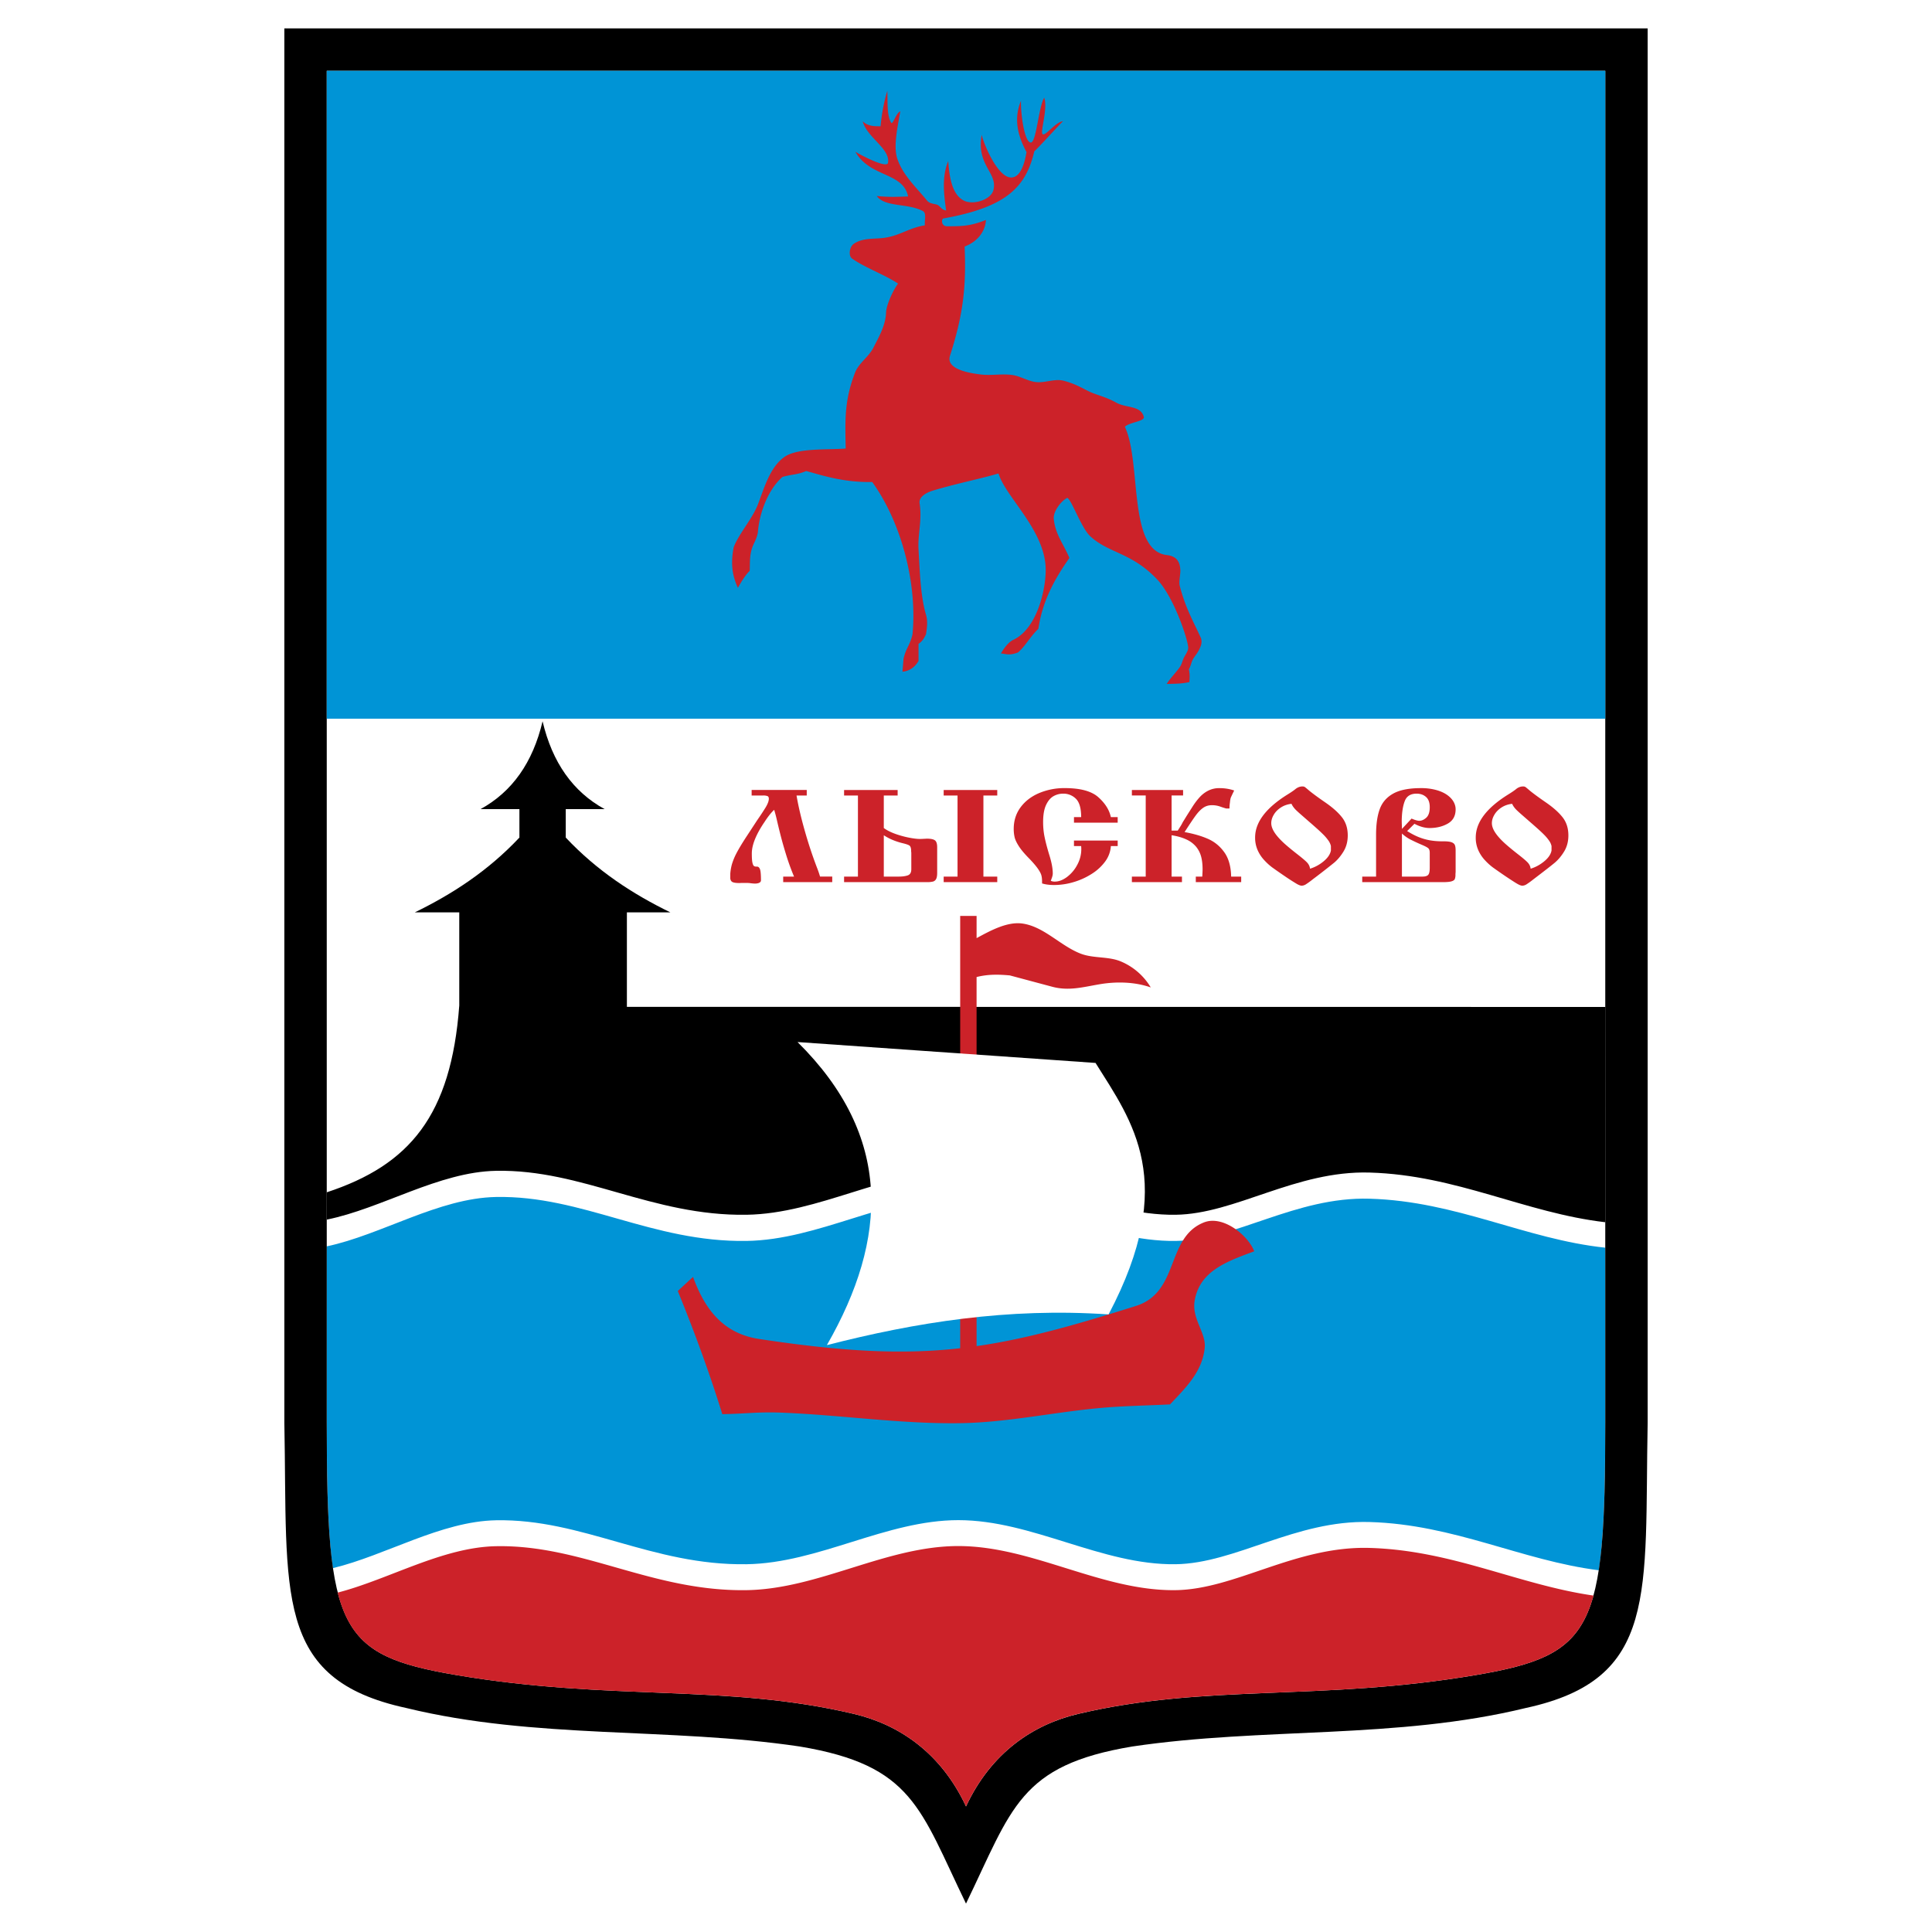 <svg xmlns="http://www.w3.org/2000/svg" width="2500" height="2500" viewBox="0 0 192.756 192.756"><g fill-rule="evenodd" clip-rule="evenodd"><path fill="#fff" d="M0 0h192.756v192.756H0V0z"/><path d="M41.386 91.027c3.74-1.825 7.292-4.123 10.436-7.463v-2.839h-3.877c3.156-1.73 5.218-4.651 6.188-8.762.969 4.111 3.032 7.032 6.188 8.762h-3.876v2.839c3.143 3.34 6.696 5.638 10.435 7.463H41.386z"/><path d="M160.158 121.941c-7.986-.924-14.818-4.707-23.51-4.955-7.398-.213-13.381 4.135-19.365 4.211-7.385.094-14.279-4.398-21.667-4.398-7.213 0-13.919 4.287-21.13 4.398-9.441.145-16.355-4.547-24.993-4.385-5.726.107-11.405 3.762-16.892 4.869l-.001-2.725c8.278-2.719 12.407-7.672 13.221-18.639v-9.474h16.724v9.61l97.626.01-.013 21.478z"/><path d="M33.212 156.453c5.288-1.275 10.765-4.672 16.28-4.775 8.638-.162 15.551 4.529 24.993 4.385 7.211-.109 13.917-4.398 21.13-4.398 7.388 0 14.281 4.496 21.667 4.398 5.986-.076 11.967-4.424 19.365-4.211 8.475.244 15.148 3.838 22.867 4.814.525-3.465.643-8.189.643-14.727l.008-17.457c-8-.846-14.809-4.637-23.518-4.887-7.398-.213-13.379 4.135-19.365 4.213-7.387.096-14.279-4.4-21.667-4.4-7.213 0-13.919 4.289-21.13 4.4-9.442.145-16.354-4.547-24.993-4.385-5.734.107-11.429 3.775-16.908 4.93l.016 17.586c.001 6.411.114 11.079.612 14.514z" fill="#0094d6"/><path d="M96.378 189.922c-4.603-9.494-5.299-13.797-16.594-15.674-13.047-1.939-26.346-.691-39.267-3.844-13.261-2.877-11.819-11.369-12.147-28.461V2.834h136.017v139.109c-.328 17.092 1.113 25.584-12.146 28.461-12.922 3.152-26.221 1.904-39.268 3.844-11.295 1.877-11.993 6.18-16.595 15.674zm.002-9.695c-2.508-5.357-6.674-8.162-11.185-9.229-12.833-3.035-24.171-1.246-39.681-3.879-11.743-1.994-12.914-4.555-12.914-25.18V7.066h127.558V141.94c0 20.625-1.17 23.186-12.912 25.18-15.51 2.633-26.85.844-39.682 3.879-4.511 1.065-8.675 3.87-11.184 9.228z"/><path fill="#0094d6" d="M32.601 71.704V7.066h127.557v64.638H32.601z"/><path d="M158.986 159.191c-1.48 5.342-4.723 6.736-11.74 7.928-15.51 2.633-26.85.844-39.682 3.879-4.512 1.066-8.676 3.871-11.185 9.229-2.508-5.357-6.674-8.162-11.185-9.229-12.833-3.035-24.171-1.246-39.681-3.879-7.156-1.215-10.386-2.641-11.827-8.223 5.14-1.332 10.456-4.531 15.806-4.631 8.638-.162 15.551 4.529 24.993 4.385 7.211-.111 13.917-4.4 21.13-4.4 7.388 0 14.281 4.496 21.667 4.4 5.986-.078 11.967-4.426 19.365-4.213 8.281.239 14.843 3.676 22.339 4.754zM97.434 93.597c1.324-.713 3.039-1.678 4.59-1.453 2.152.313 3.766 2.219 5.795 3.002 1.287.497 2.799.247 4.062.801a6.312 6.312 0 0 1 2.93 2.569c-1.596-.562-3.439-.6-5.094-.318-1.654.279-3.074.693-4.729.252l-4.236-1.133c-1.064-.096-2.145-.135-3.318.162v36.824c4.807-.689 9.648-2.035 15.898-4.008 4.381-1.381 2.969-6.834 6.791-8.336 1.902-.748 4.4 1.293 5.012 2.883-2.66.994-5.471 1.941-5.949 4.967-.283 1.801 1.168 3.166 1.008 4.682-.25 2.354-1.832 3.906-3.463 5.627-2.301.117-4.607.146-6.9.352-4.688.42-9.33 1.453-14.034 1.521-5.974.088-11.923-.826-17.894-1.053-2.259-.086-3.578.115-5.839.154-1.229-3.982-2.809-8.307-4.441-12.289l1.521-1.406c1.148 3.15 2.945 5.639 6.581 6.191 8.411 1.279 14.327 1.572 20.073.926v-43.13h1.637v2.213h-.001z" fill="#cc2229"/><path d="M82.498 134.203c6.1-10.631 6.588-20.824-2.928-30.238l29.733 2.084c3.648 5.828 8.285 11.846 1.301 25.09-10.071-.688-19.251.797-28.106 3.064z" fill="#fff"/><path d="M74.798 56.957c-.427.393-.889 1.166-1.178 1.697-.484-1.084-.775-2.217-.42-4.048.472-1.293 1.871-2.854 2.421-4.287.635-1.654 1.184-3.68 2.622-4.715 1.292-.931 4.239-.707 6.134-.853-.06-2.777-.15-4.778.93-7.57.367-.952 1.347-1.557 1.815-2.463.575-1.113 1.24-2.281 1.281-3.533.026-.782.733-2.288 1.202-2.891-1.392-.917-3.312-1.588-4.587-2.495-.407-.29-.258-1.174.15-1.461.799-.563 1.759-.494 2.733-.573 1.774-.145 2.656-1.007 4.378-1.286-.071-.428.191-1.2-.188-1.411-1.467-.814-3.795-.368-4.616-1.512 1.303.128 1.988.08 3.127.044-.512-2.451-3.794-1.872-5.264-4.462.785.474 3.168 1.683 3.261 1.104.228-1.419-2.091-2.511-2.526-4.139.536.53 1.287.493 1.785.493.096-1.216.375-2.588.672-3.534.042.985-.067 2.465.377 3.17.169.27.494-.968.917-1.123-.304 1.717-.705 3.544-.289 4.756.56 1.632 1.862 2.807 2.953 4.144.249.304.632.306.968.402.337.096.438.515.941.592-.215-1.558-.456-3.334.207-4.926.131 1.812.436 3.345 1.552 3.932.908.476 2.707-.052 2.958-1.045.443-1.745-1.723-2.462-1.168-5.512.178.849 1.525 4.124 2.852 4.252 1.064.103 1.457-1.575 1.619-2.532-1.346-2.479-.973-4.054-.551-5.135-.055 1.197.334 4.196.984 4.183.551-.011.762-3.52 1.332-4.479.395 1.171-.469 3.52-.139 3.655.322.132 1.262-1.211 2.01-1.305-.895.915-2.217 2.4-2.861 3.01-.84 3.563-2.773 5.573-9.078 6.696-.188.034-.241.778.377.778 1.47 0 2.338-.008 3.875-.633-.035.913-.619 2.08-2.126 2.656.178 4.045-.155 6.826-1.461 10.901-.444 1.385 2.092 1.741 3.054 1.861 1.059.133 2.102-.093 3.158.053.793.109 1.494.581 2.287.696.951.139 1.908-.36 2.84-.122 1.264.325 1.945.81 2.707 1.145.715.314 1.514.467 2.57 1.053.971.536 2.416.261 2.721 1.396.127.469-1.445.539-1.889 1.001 1.688 3.54.262 12.342 4.188 12.797.869.101 1.328.547 1.35 1.555.008.399-.166 1.114-.066 1.5.576 2.214 1.299 3.443 2.096 5.17.119.259.1.59 0 .856-.273.722-.605.966-.816 1.395-.127.258-.166.572-.367.919.105.542.09.633.055 1.276-.809.183-1.51.168-2.264.188.326-.536.883-1.087 1.293-1.661.221-.306.258-.617.412-.936.152-.319.418-.645.441-.978.043-.633-1.373-5.034-3.098-6.853-2.561-2.704-4.781-2.579-6.658-4.291-.91-.831-1.834-3.565-2.303-3.848-.646.316-1.418 1.368-1.355 2.079.139 1.544.957 2.49 1.561 3.918-1.467 2.078-2.699 4.306-3.096 7.067-.822.785-1.316 1.753-2.029 2.355-.891.357-1.252.129-1.709.107.262-.459.736-1.126 1.223-1.353 2.51-1.165 3.359-5.465 3.234-7.359-.25-3.769-3.971-6.893-4.699-9.244-1.941.562-4.352 1.04-6.588 1.721-.607.185-1.381.616-1.284 1.244.268 1.722-.194 3.072-.106 4.604.125 2.188.196 4.672.748 6.532.197.665.084 1.327 0 1.927-.273.605-.513.813-.748.964v1.713c-.388.649-.922 1.006-1.602 1.071l.106-1.285c.249-1.106.644-1.336.894-2.442.483-4.864-1.005-11.02-4.018-15.201-2.988.068-5.333-.774-6.592-1.095-.882.385-1.433.318-2.369.594-1.59 1.411-2.321 3.913-2.436 5.403-.035.45-.234.876-.427 1.285-.449.946-.361 1.823-.4 2.681zM78.14 87.458h1.082a23.574 23.574 0 0 1-.76-2.08c-.219-.707-.4-1.333-.542-1.882a63.378 63.378 0 0 1-.394-1.609 14.724 14.724 0 0 0-.286-1.09c-.297.273-.613.669-.946 1.184-.857 1.256-1.285 2.311-1.285 3.165 0 .405.017.701.053.887.039.184.086.302.144.353.059.05.13.074.222.074h.097c.131 0 .228.087.297.258.067.171.1.541.1 1.107 0 .127-.077.219-.23.276a1.164 1.164 0 0 1-.367.053c-.133 0-.322-.018-.566-.053-.1-.007-.25-.011-.45-.011-.233 0-.411.004-.533.011-.317 0-.541-.028-.677-.09-.139-.059-.216-.184-.239-.37v-.459a4.92 4.92 0 0 1 .164-.955 6.2 6.2 0 0 1 .455-1.103c.217-.418.533-.943.947-1.581.305-.464.561-.856.769-1.175l.33-.506c.336-.483.616-.908.844-1.276.225-.368.338-.666.338-.893 0-.142-.047-.232-.142-.269a1.199 1.199 0 0 0-.425-.057h-1.149v-.551h5.498v.551H79.47c.183 1.07.463 2.266.841 3.583a43.01 43.01 0 0 0 1.193 3.599c.114.287.219.589.313.908h1.216v.552H78.14v-.551zM89.558 78.817v.551h-1.382v3.244c.302.223.685.416 1.146.582.46.164.918.289 1.373.379.452.087.816.131 1.091.131.108 0 .336-.011.683-.03.383 0 .65.054.803.162.152.109.23.339.23.696v2.559c0 .28-.036.486-.111.618a.495.495 0 0 1-.316.247 2.404 2.404 0 0 1-.589.055h-8.272v-.552h1.382v-8.09h-1.382v-.551h5.344v-.001zm5.975 8.641v-8.09h-1.382v-.551h5.345v.551h-1.381v8.09h1.381v.552h-5.345v-.552h1.382zm-7.357 0h1.496c.369 0 .669-.042.902-.125.23-.083.347-.287.347-.608V85.16a.85.85 0 0 0-.008-.149.888.888 0 0 1-.008-.166c-.008-.221-.056-.375-.139-.458-.083-.081-.324-.17-.727-.265-.713-.177-1.335-.44-1.862-.788v4.124h-.001zM111.514 82.076h-4.363v-.551h.717c0-.88-.176-1.489-.521-1.83a1.758 1.758 0 0 0-1.279-.512c-.342 0-.664.085-.963.254-.301.17-.547.466-.742.884-.193.418-.291.98-.291 1.686 0 .521.047 1.016.143 1.486.094.468.246 1.053.455 1.747.244.764.365 1.398.365 1.904a.927.927 0 0 1-.02.188 1.84 1.84 0 0 1-.055.206c-.021.067-.043.12-.057.157-.014.042-.023.079-.037.107l-.031.074a.872.872 0 0 0 .402.081c.402 0 .811-.155 1.225-.466a3.619 3.619 0 0 0 1.023-1.22 3.255 3.255 0 0 0 .382-1.86h-.717v-.551h4.363v.551h-.682a2.892 2.892 0 0 1-.561 1.532 4.844 4.844 0 0 1-1.348 1.243 7 7 0 0 1-1.816.823 6.852 6.852 0 0 1-1.924.289c-.473 0-.877-.053-1.215-.158v-.184c0-.228-.02-.427-.062-.595-.039-.17-.148-.387-.33-.655-.18-.265-.465-.602-.854-1.011-.459-.462-.807-.867-1.039-1.22-.232-.352-.379-.656-.447-.915a3.68 3.68 0 0 1-.096-.86c0-.823.23-1.543.688-2.161.461-.617 1.08-1.09 1.859-1.418a6.483 6.483 0 0 1 2.545-.492c1.557 0 2.676.304 3.355.913s1.094 1.27 1.244 1.981h.682v.553h.002zM116.891 82.871h.613l.232-.365c.111-.171.201-.331.268-.475l.193-.309c.041-.066.094-.151.156-.256.193-.307.404-.639.633-.998s.469-.674.719-.946c.252-.271.537-.488.859-.647a2.418 2.418 0 0 1 1.102-.243c.52 0 1.01.079 1.469.236-.209.424-.322.67-.348.737a2.36 2.36 0 0 0-.072.431 4.217 4.217 0 0 0-.049.626h-.334a7.947 7.947 0 0 1-.533-.169 2.441 2.441 0 0 0-.895-.158c-.328 0-.615.088-.867.263-.25.175-.5.436-.752.779-.25.342-.615.889-1.1 1.64.895.162 1.67.385 2.33.674.66.289 1.203.737 1.637 1.344.434.608.658 1.416.68 2.423h1.002v.552h-4.529v-.552h.646c.02-.333.031-.569.031-.709 0-.49-.047-.919-.146-1.289a2.627 2.627 0 0 0-.504-.985 2.722 2.722 0 0 0-.959-.718c-.406-.192-.9-.335-1.482-.425v4.126h1.033v.552h-4.996v-.552h1.381v-8.092h-1.381v-.549h5.109v.549h-1.146v3.505zM129.951 78.463c.105 0 .193.026.264.081.07.054.217.177.436.365.369.298.896.685 1.582 1.156.713.492 1.266.982 1.652 1.473.385.488.58 1.092.58 1.81 0 .612-.143 1.149-.426 1.61-.283.462-.6.837-.943 1.123a75.89 75.89 0 0 1-2.111 1.642 8.03 8.03 0 0 1-.697.507.836.836 0 0 1-.42.136c-.115 0-.273-.059-.479-.175a22.82 22.82 0 0 1-1.219-.784 58.117 58.117 0 0 1-1.24-.864 5.66 5.66 0 0 1-.775-.703 3.565 3.565 0 0 1-.676-1.012 3.05 3.05 0 0 1-.256-1.271c0-1.526 1.088-2.959 3.264-4.308.322-.199.561-.363.715-.486.234-.2.484-.3.749-.3zm-1.099 1.733c-.393.044-.742.164-1.051.363s-.547.44-.713.722c-.17.282-.254.565-.254.845 0 .208.057.423.164.646.109.223.266.459.48.707.211.248.463.504.76.764.295.261.666.567 1.113.917.541.42.896.72 1.061.898.164.177.262.381.291.612.48-.146.934-.389 1.35-.733.418-.344.66-.703.732-1.079v-.447a1.504 1.504 0 0 0-.252-.551 4.556 4.556 0 0 0-.473-.563 14.664 14.664 0 0 0-.635-.6 61.628 61.628 0 0 0-.857-.753c-.299-.263-.551-.481-.758-.663a13.388 13.388 0 0 1-.492-.446 2.468 2.468 0 0 1-.279-.32 1.714 1.714 0 0 1-.187-.319zM137.291 87.458v-4.163c0-1.042.121-1.899.367-2.57.244-.671.695-1.188 1.348-1.551.65-.361 1.572-.543 2.758-.543a5.69 5.69 0 0 1 1.459.171c.432.111.797.269 1.098.468.299.202.523.427.678.683.152.254.229.519.229.794 0 .65-.26 1.123-.779 1.421-.52.297-1.123.444-1.818.444-.477 0-.982-.141-1.512-.423l-.73.725c.393.248.77.446 1.135.595s.742.256 1.127.327c.387.067.803.103 1.25.103h.15c.346 0 .604.031.773.094.17.063.281.158.33.285.051.127.074.306.074.541v2.088c0 .046-.002.096-.008.147-.006.05-.008.12-.008.208a1.107 1.107 0 0 1-.07.408c-.037.092-.148.166-.326.221-.182.055-.475.081-.883.081h-8.023v-.552h1.381v-.002zm2.58 0h2.039c.277 0 .469-.055.576-.167s.16-.348.16-.711v-1.487c0-.197-.039-.339-.113-.429-.076-.09-.279-.206-.605-.346a19.917 19.917 0 0 1-1.264-.587 4.047 4.047 0 0 1-.793-.569v4.296zm0-4.755l.961-1.033c.34.146.596.221.768.221.236 0 .469-.103.699-.309.23-.208.348-.556.348-1.046 0-.464-.125-.806-.375-1.025-.246-.219-.561-.328-.941-.328-.584 0-.977.238-1.168.717-.191.479-.293 1.117-.311 1.911 0 .116.002.26.008.434.009.173.011.326.011.458zM151.963 78.463c.105 0 .195.026.264.081.07.054.217.177.436.365.369.298.896.685 1.582 1.156.713.492 1.266.982 1.652 1.473.385.488.58 1.092.58 1.81 0 .612-.143 1.149-.426 1.61-.283.462-.6.837-.943 1.123-.346.29-1.049.834-2.111 1.642a8.03 8.03 0 0 1-.697.507.836.836 0 0 1-.418.136c-.117 0-.275-.059-.48-.175s-.611-.376-1.219-.784a58.117 58.117 0 0 1-1.24-.864 5.78 5.78 0 0 1-.775-.703 3.565 3.565 0 0 1-.676-1.012 3.05 3.05 0 0 1-.256-1.271c0-1.526 1.088-2.959 3.264-4.308.322-.199.561-.363.717-.486.23-.2.48-.3.746-.3zm-1.098 1.733c-.395.044-.744.164-1.053.363s-.547.44-.713.722c-.17.282-.254.565-.254.845 0 .208.057.423.164.646.109.223.268.459.48.707.211.248.465.504.762.764.293.261.666.567 1.111.917.543.42.896.72 1.061.898.164.177.262.381.291.612.48-.146.934-.389 1.35-.733.42-.344.66-.703.732-1.079v-.447a1.471 1.471 0 0 0-.252-.551 4.387 4.387 0 0 0-.473-.563c-.18-.184-.395-.385-.635-.6a61.628 61.628 0 0 0-.857-.753c-.297-.263-.551-.481-.758-.663a13.388 13.388 0 0 1-.492-.446 2.468 2.468 0 0 1-.279-.32 1.765 1.765 0 0 1-.185-.319z" fill="#cc2229"/></g></svg>